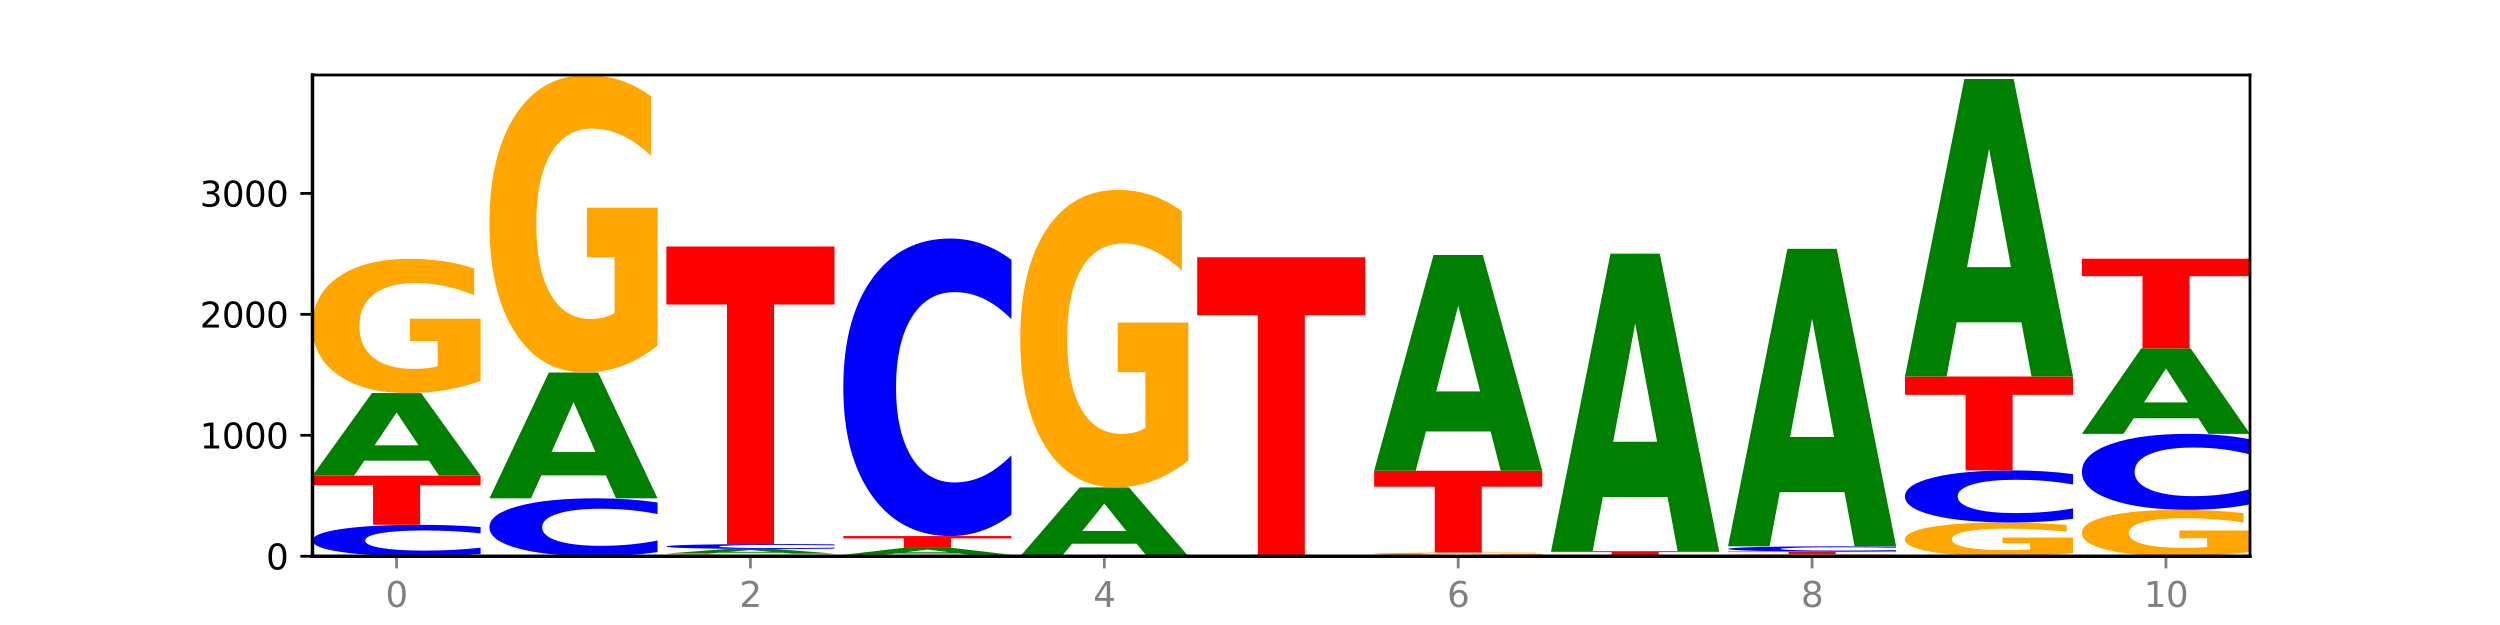 <?xml version="1.0" encoding="utf-8" standalone="no"?>
<!DOCTYPE svg PUBLIC "-//W3C//DTD SVG 1.1//EN"
  "http://www.w3.org/Graphics/SVG/1.1/DTD/svg11.dtd">
<svg xmlns:xlink="http://www.w3.org/1999/xlink" width="720pt" height="180pt" viewBox="0 0 720 180" xmlns="http://www.w3.org/2000/svg" version="1.1">
 <defs>
  <style type="text/css">*{stroke-linejoin: round; stroke-linecap: butt}</style>
 </defs>
 <g id="figure_1">
  <g id="patch_1">
   <path d="M 0 180 
L 720 180 
L 720 0 
L 0 0 
z
" style="fill: #ffffff"/>
  </g>
  <g id="axes_1">
   <g id="patch_2">
    <path d="M 90 160.2 
L 648 160.2 
L 648 21.6 
L 90 21.6 
z
" style="fill: #ffffff"/>
   </g>
   <g id="line2d_1">
    <path d="M 90 160.2 
L 648 160.2 
" clip-path="url(#pb23d5eed6a)" style="fill: none; stroke: #000000; stroke-width: 0.5; stroke-linecap: square"/>
   </g>
   <g id="patch_3">
    <path d="M 138.411 159.551 
Q 134.361 159.873 129.983 160.035 
Q 125.604 160.2 120.835 160.2 
Q 106.613 160.2 98.306 158.98 
Q 90 157.76 90 155.675 
Q 90 153.581 98.306 152.363 
Q 106.613 151.143 120.835 151.143 
Q 125.604 151.143 129.983 151.308 
Q 134.361 151.471 138.411 151.793 
L 138.411 153.598 
Q 134.325 153.171 130.361 152.973 
Q 126.397 152.775 122.018 152.775 
Q 114.163 152.775 109.662 153.547 
Q 105.173 154.318 105.173 155.675 
Q 105.173 157.025 109.662 157.798 
Q 114.163 158.569 122.018 158.569 
Q 126.397 158.569 130.361 158.37 
Q 134.325 158.17 138.411 157.744 
L 138.411 159.551 
z
" clip-path="url(#pb23d5eed6a)" style="fill: #0000ff"/>
   </g>
   <g id="patch_4">
    <path d="M 90 137.001 
L 138.411 137.001 
L 138.411 139.759 
L 120.994 139.759 
L 120.994 151.143 
L 107.45 151.143 
L 107.45 139.759 
L 90 139.759 
L 90 137.001 
z
" clip-path="url(#pb23d5eed6a)" style="fill: #ff0000"/>
   </g>
   <g id="patch_5">
    <path d="M 123.534 132.667 
L 104.916 132.667 
L 101.977 137.001 
L 90 137.001 
L 107.104 113.21 
L 121.307 113.21 
L 138.411 137.001 
L 126.444 137.001 
L 123.534 132.667 
z
M 107.886 128.252 
L 120.535 128.252 
L 114.22 118.789 
L 107.886 128.252 
z
" clip-path="url(#pb23d5eed6a)" style="fill: #008000"/>
   </g>
   <g id="patch_6">
    <path d="M 138.411 109.712 
Q 133.529 111.461 128.277 112.34 
Q 123.026 113.21 117.428 113.21 
Q 104.777 113.21 97.389 108.003 
Q 90 102.796 90 93.89 
Q 90 84.881 97.519 79.713 
Q 105.048 74.546 118.144 74.546 
Q 123.189 74.546 127.811 75.249 
Q 132.444 75.944 136.545 77.317 
L 136.545 85.025 
Q 132.313 83.26 128.126 82.389 
Q 123.938 81.511 119.728 81.511 
Q 111.938 81.511 107.717 84.721 
Q 103.497 87.924 103.497 93.89 
Q 103.497 99.8 107.566 103.027 
Q 111.634 106.246 119.12 106.246 
Q 121.16 106.246 122.907 106.062 
Q 124.654 105.871 126.042 105.471 
L 126.042 98.235 
L 118.068 98.235 
L 118.068 91.79 
L 138.411 91.79 
L 138.411 109.712 
z
" clip-path="url(#pb23d5eed6a)" style="fill: #ffa600"/>
   </g>
   <g id="patch_7">
    <path d="M 189.37 159.004 
Q 185.32 159.597 180.942 159.897 
Q 176.563 160.2 171.794 160.2 
Q 157.572 160.2 149.265 157.953 
Q 140.959 155.706 140.959 151.863 
Q 140.959 148.006 149.265 145.762 
Q 157.572 143.515 171.794 143.515 
Q 176.563 143.515 180.942 143.818 
Q 185.32 144.118 189.37 144.711 
L 189.37 148.037 
Q 185.284 147.251 181.32 146.886 
Q 177.356 146.52 172.977 146.52 
Q 165.122 146.52 160.621 147.944 
Q 156.132 149.364 156.132 151.863 
Q 156.132 154.351 160.621 155.775 
Q 165.122 157.195 172.977 157.195 
Q 177.356 157.195 181.32 156.829 
Q 185.284 156.46 189.37 155.675 
L 189.37 159.004 
z
" clip-path="url(#pb23d5eed6a)" style="fill: #0000ff"/>
   </g>
   <g id="patch_8">
    <path d="M 174.493 136.916 
L 155.875 136.916 
L 152.935 143.515 
L 140.959 143.515 
L 158.063 107.289 
L 172.266 107.289 
L 189.37 143.515 
L 177.403 143.515 
L 174.493 136.916 
z
M 158.845 130.192 
L 171.494 130.192 
L 165.179 115.783 
L 158.845 130.192 
z
" clip-path="url(#pb23d5eed6a)" style="fill: #008000"/>
   </g>
   <g id="patch_9">
    <path d="M 189.37 99.536 
Q 184.488 103.412 179.236 105.359 
Q 173.985 107.289 168.387 107.289 
Q 155.736 107.289 148.347 95.748 
Q 140.959 84.207 140.959 64.471 
Q 140.959 44.505 148.478 33.052 
Q 156.007 21.6 169.103 21.6 
Q 174.148 21.6 178.77 23.158 
Q 183.403 24.698 187.504 27.742 
L 187.504 44.823 
Q 183.272 40.911 179.084 38.982 
Q 174.896 37.035 170.687 37.035 
Q 162.897 37.035 158.676 44.151 
Q 154.456 51.249 154.456 64.471 
Q 154.456 77.569 158.524 84.721 
Q 162.593 91.854 170.079 91.854 
Q 172.119 91.854 173.866 91.447 
Q 175.613 91.022 177.001 90.137 
L 177.001 74.1 
L 169.027 74.1 
L 169.027 59.816 
L 189.37 59.816 
L 189.37 99.536 
z
" clip-path="url(#pb23d5eed6a)" style="fill: #ffa600"/>
   </g>
   <g id="patch_10">
    <path d="M 240.329 160.131 
Q 235.446 160.165 230.195 160.183 
Q 224.944 160.2 219.346 160.2 
Q 206.695 160.2 199.306 160.097 
Q 191.918 159.994 191.918 159.817 
Q 191.918 159.639 199.437 159.536 
Q 206.966 159.434 220.062 159.434 
Q 225.107 159.434 229.729 159.448 
Q 234.361 159.461 238.463 159.489 
L 238.463 159.641 
Q 234.231 159.606 230.043 159.589 
Q 225.855 159.572 221.646 159.572 
Q 213.856 159.572 209.635 159.635 
Q 205.415 159.699 205.415 159.817 
Q 205.415 159.934 209.483 159.998 
Q 213.552 160.062 221.038 160.062 
Q 223.078 160.062 224.825 160.058 
Q 226.571 160.055 227.96 160.047 
L 227.96 159.903 
L 219.986 159.903 
L 219.986 159.775 
L 240.329 159.775 
L 240.329 160.131 
z
" clip-path="url(#pb23d5eed6a)" style="fill: #ffa600"/>
   </g>
   <g id="patch_11">
    <path d="M 225.452 159.193 
L 206.834 159.193 
L 203.894 159.434 
L 191.918 159.434 
L 209.021 158.11 
L 223.225 158.11 
L 240.329 159.434 
L 228.362 159.434 
L 225.452 159.193 
z
M 209.803 158.947 
L 222.453 158.947 
L 216.138 158.42 
L 209.803 158.947 
z
" clip-path="url(#pb23d5eed6a)" style="fill: #008000"/>
   </g>
   <g id="patch_12">
    <path d="M 240.329 158.008 
Q 236.279 158.058 231.9 158.084 
Q 227.522 158.11 222.753 158.11 
Q 208.53 158.11 200.224 157.918 
Q 191.918 157.725 191.918 157.396 
Q 191.918 157.066 200.224 156.874 
Q 208.53 156.682 222.753 156.682 
Q 227.522 156.682 231.9 156.708 
Q 236.279 156.734 240.329 156.784 
L 240.329 157.069 
Q 236.243 157.002 232.279 156.97 
Q 228.314 156.939 223.936 156.939 
Q 216.081 156.939 211.58 157.061 
Q 207.091 157.183 207.091 157.396 
Q 207.091 157.609 211.58 157.731 
Q 216.081 157.853 223.936 157.853 
Q 228.314 157.853 232.279 157.822 
Q 236.243 157.79 240.329 157.723 
L 240.329 158.008 
z
" clip-path="url(#pb23d5eed6a)" style="fill: #0000ff"/>
   </g>
   <g id="patch_13">
    <path d="M 191.918 70.993 
L 240.329 70.993 
L 240.329 87.705 
L 222.912 87.705 
L 222.912 156.682 
L 209.368 156.682 
L 209.368 87.705 
L 191.918 87.705 
L 191.918 70.993 
z
" clip-path="url(#pb23d5eed6a)" style="fill: #ff0000"/>
   </g>
   <g id="patch_14">
    <path d="M 291.288 160.162 
Q 286.405 160.181 281.154 160.191 
Q 275.903 160.2 270.305 160.2 
Q 257.654 160.2 250.265 160.144 
Q 242.877 160.087 242.877 159.991 
Q 242.877 159.894 250.395 159.838 
Q 257.925 159.782 271.021 159.782 
Q 276.066 159.782 280.688 159.79 
Q 285.32 159.797 289.422 159.812 
L 289.422 159.895 
Q 285.19 159.876 281.002 159.867 
Q 276.814 159.857 272.605 159.857 
Q 264.815 159.857 260.594 159.892 
Q 256.374 159.927 256.374 159.991 
Q 256.374 160.055 260.442 160.09 
Q 264.511 160.125 271.997 160.125 
Q 274.037 160.125 275.784 160.123 
Q 277.53 160.121 278.919 160.116 
L 278.919 160.038 
L 270.945 160.038 
L 270.945 159.968 
L 291.288 159.968 
L 291.288 160.162 
z
" clip-path="url(#pb23d5eed6a)" style="fill: #ffa600"/>
   </g>
   <g id="patch_15">
    <path d="M 276.411 159.42 
L 257.793 159.42 
L 254.853 159.782 
L 242.877 159.782 
L 259.98 157.797 
L 274.184 157.797 
L 291.288 159.782 
L 279.321 159.782 
L 276.411 159.42 
z
M 260.762 159.052 
L 273.412 159.052 
L 267.097 158.262 
L 260.762 159.052 
z
" clip-path="url(#pb23d5eed6a)" style="fill: #008000"/>
   </g>
   <g id="patch_16">
    <path d="M 242.877 154.383 
L 291.288 154.383 
L 291.288 155.049 
L 273.871 155.049 
L 273.871 157.797 
L 260.327 157.797 
L 260.327 155.049 
L 242.877 155.049 
L 242.877 154.383 
z
" clip-path="url(#pb23d5eed6a)" style="fill: #ff0000"/>
   </g>
   <g id="patch_17">
    <path d="M 291.288 148.241 
Q 287.238 151.285 282.859 152.825 
Q 278.481 154.383 273.711 154.383 
Q 259.489 154.383 251.183 142.842 
Q 242.877 131.301 242.877 111.565 
Q 242.877 91.758 251.183 80.235 
Q 259.489 68.694 273.711 68.694 
Q 278.481 68.694 282.859 70.252 
Q 287.238 71.792 291.288 74.836 
L 291.288 91.917 
Q 287.202 87.882 283.237 86.005 
Q 279.273 84.129 274.895 84.129 
Q 267.04 84.129 262.539 91.439 
Q 258.05 98.732 258.05 111.565 
Q 258.05 124.345 262.539 131.655 
Q 267.04 138.948 274.895 138.948 
Q 279.273 138.948 283.237 137.072 
Q 287.202 135.178 291.288 131.142 
L 291.288 148.241 
z
" clip-path="url(#pb23d5eed6a)" style="fill: #0000ff"/>
   </g>
   <g id="patch_18">
    <path d="M 327.37 156.589 
L 308.752 156.589 
L 305.812 160.2 
L 293.836 160.2 
L 310.939 140.38 
L 325.143 140.38 
L 342.247 160.2 
L 330.28 160.2 
L 327.37 156.589 
z
M 311.721 152.911 
L 324.371 152.911 
L 318.056 145.027 
L 311.721 152.911 
z
" clip-path="url(#pb23d5eed6a)" style="fill: #008000"/>
   </g>
   <g id="patch_19">
    <path d="M 342.247 132.627 
Q 337.364 136.504 332.113 138.451 
Q 326.862 140.38 321.263 140.38 
Q 308.613 140.38 301.224 128.839 
Q 293.836 117.298 293.836 97.562 
Q 293.836 77.596 301.354 66.144 
Q 308.884 54.691 321.98 54.691 
Q 327.025 54.691 331.647 56.249 
Q 336.279 57.789 340.38 60.833 
L 340.38 77.914 
Q 336.149 74.003 331.961 72.073 
Q 327.773 70.126 323.564 70.126 
Q 315.774 70.126 311.553 77.242 
Q 307.333 84.34 307.333 97.562 
Q 307.333 110.661 311.401 117.812 
Q 315.47 124.945 322.956 124.945 
Q 324.996 124.945 326.742 124.538 
Q 328.489 124.113 329.878 123.228 
L 329.878 107.191 
L 321.904 107.191 
L 321.904 92.907 
L 342.247 92.907 
L 342.247 132.627 
z
" clip-path="url(#pb23d5eed6a)" style="fill: #ffa600"/>
   </g>
   <g id="patch_20">
    <path d="M 378.329 160.124 
L 359.711 160.124 
L 356.771 160.2 
L 344.795 160.2 
L 361.898 159.782 
L 376.102 159.782 
L 393.205 160.2 
L 381.239 160.2 
L 378.329 160.124 
z
M 362.68 160.046 
L 375.33 160.046 
L 369.015 159.88 
L 362.68 160.046 
z
" clip-path="url(#pb23d5eed6a)" style="fill: #008000"/>
   </g>
   <g id="patch_21">
    <path d="M 344.795 74.093 
L 393.205 74.093 
L 393.205 90.805 
L 375.789 90.805 
L 375.789 159.782 
L 362.245 159.782 
L 362.245 90.805 
L 344.795 90.805 
L 344.795 74.093 
z
" clip-path="url(#pb23d5eed6a)" style="fill: #ff0000"/>
   </g>
   <g id="patch_22">
    <path d="M 444.164 160.185 
Q 440.115 160.192 435.736 160.196 
Q 431.357 160.2 426.588 160.2 
Q 412.366 160.2 404.06 160.172 
Q 395.753 160.144 395.753 160.096 
Q 395.753 160.047 404.06 160.019 
Q 412.366 159.991 426.588 159.991 
Q 431.357 159.991 435.736 159.995 
Q 440.115 159.999 444.164 160.006 
L 444.164 160.048 
Q 440.078 160.038 436.114 160.033 
Q 432.15 160.029 427.771 160.029 
Q 419.916 160.029 415.415 160.046 
Q 410.927 160.064 410.927 160.096 
Q 410.927 160.127 415.415 160.145 
Q 419.916 160.162 427.771 160.162 
Q 432.15 160.162 436.114 160.158 
Q 440.078 160.153 444.164 160.143 
L 444.164 160.185 
z
" clip-path="url(#pb23d5eed6a)" style="fill: #0000ff"/>
   </g>
   <g id="patch_23">
    <path d="M 444.164 159.912 
Q 439.282 159.952 434.031 159.971 
Q 428.78 159.991 423.181 159.991 
Q 410.531 159.991 403.142 159.874 
Q 395.753 159.756 395.753 159.556 
Q 395.753 159.353 403.272 159.237 
Q 410.802 159.12 423.897 159.12 
Q 428.942 159.12 433.564 159.136 
Q 438.197 159.152 442.298 159.183 
L 442.298 159.356 
Q 438.067 159.316 433.879 159.297 
Q 429.691 159.277 425.481 159.277 
Q 417.691 159.277 413.471 159.349 
Q 409.25 159.421 409.25 159.556 
Q 409.25 159.689 413.319 159.762 
Q 417.388 159.834 424.874 159.834 
Q 426.914 159.834 428.66 159.83 
Q 430.407 159.826 431.796 159.817 
L 431.796 159.654 
L 423.821 159.654 
L 423.821 159.509 
L 444.164 159.509 
L 444.164 159.912 
z
" clip-path="url(#pb23d5eed6a)" style="fill: #ffa600"/>
   </g>
   <g id="patch_24">
    <path d="M 395.753 135.573 
L 444.164 135.573 
L 444.164 140.165 
L 426.748 140.165 
L 426.748 159.12 
L 413.204 159.12 
L 413.204 140.165 
L 395.753 140.165 
L 395.753 135.573 
z
" clip-path="url(#pb23d5eed6a)" style="fill: #ff0000"/>
   </g>
   <g id="patch_25">
    <path d="M 429.288 124.253 
L 410.67 124.253 
L 407.73 135.573 
L 395.753 135.573 
L 412.857 73.431 
L 427.061 73.431 
L 444.164 135.573 
L 432.198 135.573 
L 429.288 124.253 
z
M 413.639 112.719 
L 426.289 112.719 
L 419.974 88.001 
L 413.639 112.719 
z
" clip-path="url(#pb23d5eed6a)" style="fill: #008000"/>
   </g>
   <g id="patch_26">
    <path d="M 446.712 158.737 
L 495.123 158.737 
L 495.123 159.022 
L 477.707 159.022 
L 477.707 160.2 
L 464.163 160.2 
L 464.163 159.022 
L 446.712 159.022 
L 446.712 158.737 
z
" clip-path="url(#pb23d5eed6a)" style="fill: #ff0000"/>
   </g>
   <g id="patch_27">
    <path d="M 480.247 143.127 
L 461.629 143.127 
L 458.689 158.737 
L 446.712 158.737 
L 463.816 73.048 
L 478.02 73.048 
L 495.123 158.737 
L 483.157 158.737 
L 480.247 143.127 
z
M 464.598 127.223 
L 477.248 127.223 
L 470.933 93.139 
L 464.598 127.223 
z
" clip-path="url(#pb23d5eed6a)" style="fill: #008000"/>
   </g>
   <g id="patch_28">
    <path d="M 546.082 160.146 
Q 541.2 160.173 535.949 160.187 
Q 530.697 160.2 525.099 160.2 
Q 512.448 160.2 505.06 160.12 
Q 497.671 160.04 497.671 159.904 
Q 497.671 159.766 505.19 159.687 
Q 512.72 159.608 525.815 159.608 
Q 530.86 159.608 535.482 159.619 
Q 540.115 159.629 544.216 159.65 
L 544.216 159.768 
Q 539.985 159.741 535.797 159.728 
Q 531.609 159.715 527.399 159.715 
Q 519.609 159.715 515.389 159.764 
Q 511.168 159.813 511.168 159.904 
Q 511.168 159.995 515.237 160.044 
Q 519.305 160.093 526.792 160.093 
Q 528.831 160.093 530.578 160.091 
Q 532.325 160.088 533.714 160.081 
L 533.714 159.971 
L 525.739 159.971 
L 525.739 159.872 
L 546.082 159.872 
L 546.082 160.146 
z
" clip-path="url(#pb23d5eed6a)" style="fill: #ffa600"/>
   </g>
   <g id="patch_29">
    <path d="M 497.671 158.842 
L 546.082 158.842 
L 546.082 158.991 
L 528.666 158.991 
L 528.666 159.608 
L 515.122 159.608 
L 515.122 158.991 
L 497.671 158.991 
L 497.671 158.842 
z
" clip-path="url(#pb23d5eed6a)" style="fill: #ff0000"/>
   </g>
   <g id="patch_30">
    <path d="M 546.082 158.734 
Q 542.033 158.787 537.654 158.814 
Q 533.275 158.842 528.506 158.842 
Q 514.284 158.842 505.978 158.64 
Q 497.671 158.438 497.671 158.093 
Q 497.671 157.747 505.978 157.545 
Q 514.284 157.344 528.506 157.344 
Q 533.275 157.344 537.654 157.371 
Q 542.033 157.398 546.082 157.451 
L 546.082 157.75 
Q 541.996 157.679 538.032 157.646 
Q 534.068 157.614 529.689 157.614 
Q 521.834 157.614 517.333 157.741 
Q 512.845 157.869 512.845 158.093 
Q 512.845 158.316 517.333 158.444 
Q 521.834 158.572 529.689 158.572 
Q 534.068 158.572 538.032 158.539 
Q 541.996 158.506 546.082 158.435 
L 546.082 158.734 
z
" clip-path="url(#pb23d5eed6a)" style="fill: #0000ff"/>
   </g>
   <g id="patch_31">
    <path d="M 531.206 141.734 
L 512.587 141.734 
L 509.648 157.344 
L 497.671 157.344 
L 514.775 71.655 
L 528.979 71.655 
L 546.082 157.344 
L 534.116 157.344 
L 531.206 141.734 
z
M 515.557 125.83 
L 528.206 125.83 
L 521.892 91.746 
L 515.557 125.83 
z
" clip-path="url(#pb23d5eed6a)" style="fill: #008000"/>
   </g>
   <g id="patch_32">
    <path d="M 597.041 159.321 
Q 592.159 159.76 586.908 159.981 
Q 581.656 160.2 576.058 160.2 
Q 563.407 160.2 556.019 158.891 
Q 548.63 157.582 548.63 155.344 
Q 548.63 153.079 556.149 151.78 
Q 563.679 150.482 576.774 150.482 
Q 581.819 150.482 586.441 150.658 
Q 591.074 150.833 595.175 151.178 
L 595.175 153.115 
Q 590.944 152.672 586.756 152.453 
Q 582.568 152.232 578.358 152.232 
Q 570.568 152.232 566.348 153.039 
Q 562.127 153.844 562.127 155.344 
Q 562.127 156.829 566.196 157.64 
Q 570.264 158.449 577.75 158.449 
Q 579.79 158.449 581.537 158.403 
Q 583.284 158.355 584.673 158.255 
L 584.673 156.436 
L 576.698 156.436 
L 576.698 154.816 
L 597.041 154.816 
L 597.041 159.321 
z
" clip-path="url(#pb23d5eed6a)" style="fill: #ffa600"/>
   </g>
   <g id="patch_33">
    <path d="M 597.041 149.406 
Q 592.992 149.939 588.613 150.209 
Q 584.234 150.482 579.465 150.482 
Q 565.243 150.482 556.936 148.46 
Q 548.63 146.438 548.63 142.98 
Q 548.63 139.51 556.936 137.491 
Q 565.243 135.469 579.465 135.469 
Q 584.234 135.469 588.613 135.742 
Q 592.992 136.011 597.041 136.545 
L 597.041 139.537 
Q 592.955 138.83 588.991 138.502 
Q 585.027 138.173 580.648 138.173 
Q 572.793 138.173 568.292 139.454 
Q 563.804 140.731 563.804 142.98 
Q 563.804 145.219 568.292 146.5 
Q 572.793 147.777 580.648 147.777 
Q 585.027 147.777 588.991 147.449 
Q 592.955 147.117 597.041 146.41 
L 597.041 149.406 
z
" clip-path="url(#pb23d5eed6a)" style="fill: #0000ff"/>
   </g>
   <g id="patch_34">
    <path d="M 548.63 108.438 
L 597.041 108.438 
L 597.041 113.71 
L 579.624 113.71 
L 579.624 135.469 
L 566.081 135.469 
L 566.081 113.71 
L 548.63 113.71 
L 548.63 108.438 
z
" clip-path="url(#pb23d5eed6a)" style="fill: #ff0000"/>
   </g>
   <g id="patch_35">
    <path d="M 582.164 92.829 
L 563.546 92.829 
L 560.607 108.438 
L 548.63 108.438 
L 565.734 22.749 
L 579.937 22.749 
L 597.041 108.438 
L 585.074 108.438 
L 582.164 92.829 
z
M 566.516 76.925 
L 579.165 76.925 
L 572.85 42.84 
L 566.516 76.925 
z
" clip-path="url(#pb23d5eed6a)" style="fill: #008000"/>
   </g>
   <g id="patch_36">
    <path d="M 648 158.99 
Q 643.118 159.595 637.866 159.899 
Q 632.615 160.2 627.017 160.2 
Q 614.366 160.2 606.978 158.399 
Q 599.589 156.597 599.589 153.516 
Q 599.589 150.4 607.108 148.612 
Q 614.637 146.824 627.733 146.824 
Q 632.778 146.824 637.4 147.067 
Q 642.033 147.308 646.134 147.783 
L 646.134 150.449 
Q 641.903 149.839 637.715 149.537 
Q 633.527 149.234 629.317 149.234 
Q 621.527 149.234 617.306 150.344 
Q 613.086 151.452 613.086 153.516 
Q 613.086 155.561 617.155 156.677 
Q 621.223 157.791 628.709 157.791 
Q 630.749 157.791 632.496 157.727 
Q 634.243 157.661 635.631 157.523 
L 635.631 155.019 
L 627.657 155.019 
L 627.657 152.79 
L 648 152.79 
L 648 158.99 
z
" clip-path="url(#pb23d5eed6a)" style="fill: #ffa600"/>
   </g>
   <g id="patch_37">
    <path d="M 648 145.256 
Q 643.951 146.033 639.572 146.427 
Q 635.193 146.824 630.424 146.824 
Q 616.202 146.824 607.895 143.878 
Q 599.589 140.932 599.589 135.893 
Q 599.589 130.837 607.895 127.895 
Q 616.202 124.949 630.424 124.949 
Q 635.193 124.949 639.572 125.347 
Q 643.951 125.74 648 126.517 
L 648 130.878 
Q 643.914 129.847 639.95 129.368 
Q 635.986 128.889 631.607 128.889 
Q 623.752 128.889 619.251 130.756 
Q 614.762 132.617 614.762 135.893 
Q 614.762 139.156 619.251 141.022 
Q 623.752 142.884 631.607 142.884 
Q 635.986 142.884 639.95 142.405 
Q 643.914 141.921 648 140.891 
L 648 145.256 
z
" clip-path="url(#pb23d5eed6a)" style="fill: #0000ff"/>
   </g>
   <g id="patch_38">
    <path d="M 633.123 120.463 
L 614.505 120.463 
L 611.566 124.949 
L 599.589 124.949 
L 616.693 100.322 
L 630.896 100.322 
L 648 124.949 
L 636.033 124.949 
L 633.123 120.463 
z
M 617.475 115.892 
L 630.124 115.892 
L 623.809 106.096 
L 617.475 115.892 
z
" clip-path="url(#pb23d5eed6a)" style="fill: #008000"/>
   </g>
   <g id="patch_39">
    <path d="M 599.589 74.511 
L 648 74.511 
L 648 79.545 
L 630.583 79.545 
L 630.583 100.322 
L 617.04 100.322 
L 617.04 79.545 
L 599.589 79.545 
L 599.589 74.511 
z
" clip-path="url(#pb23d5eed6a)" style="fill: #ff0000"/>
   </g>
   <g id="matplotlib.axis_1">
    <g id="xtick_1">
     <g id="line2d_2">
      <defs>
       <path id="m0db321667e" d="M 0 0 
L 0 3.5 
" style="stroke: #808080; stroke-width: 0.8"/>
      </defs>
      <g>
       <use xlink:href="#m0db321667e" x="114.205" y="160.2" style="fill: #808080; stroke: #808080; stroke-width: 0.8"/>
      </g>
     </g>
     <g id="text_1">
      <!-- 0 -->
      <g style="fill: #808080" transform="translate(111.024 174.798) scale(0.1 -0.1)">
       <defs>
        <path id="DejaVuSans-30" d="M 2034 4250 
Q 1547 4250 1301 3770 
Q 1056 3291 1056 2328 
Q 1056 1369 1301 889 
Q 1547 409 2034 409 
Q 2525 409 2770 889 
Q 3016 1369 3016 2328 
Q 3016 3291 2770 3770 
Q 2525 4250 2034 4250 
z
M 2034 4750 
Q 2819 4750 3233 4129 
Q 3647 3509 3647 2328 
Q 3647 1150 3233 529 
Q 2819 -91 2034 -91 
Q 1250 -91 836 529 
Q 422 1150 422 2328 
Q 422 3509 836 4129 
Q 1250 4750 2034 4750 
z
" transform="scale(0.016)"/>
       </defs>
       <use xlink:href="#DejaVuSans-30"/>
      </g>
     </g>
    </g>
    <g id="xtick_2">
     <g id="line2d_3">
      <g>
       <use xlink:href="#m0db321667e" x="216.123" y="160.2" style="fill: #808080; stroke: #808080; stroke-width: 0.8"/>
      </g>
     </g>
     <g id="text_2">
      <!-- 2 -->
      <g style="fill: #808080" transform="translate(212.942 174.798) scale(0.1 -0.1)">
       <defs>
        <path id="DejaVuSans-32" d="M 1228 531 
L 3431 531 
L 3431 0 
L 469 0 
L 469 531 
Q 828 903 1448 1529 
Q 2069 2156 2228 2338 
Q 2531 2678 2651 2914 
Q 2772 3150 2772 3378 
Q 2772 3750 2511 3984 
Q 2250 4219 1831 4219 
Q 1534 4219 1204 4116 
Q 875 4013 500 3803 
L 500 4441 
Q 881 4594 1212 4672 
Q 1544 4750 1819 4750 
Q 2544 4750 2975 4387 
Q 3406 4025 3406 3419 
Q 3406 3131 3298 2873 
Q 3191 2616 2906 2266 
Q 2828 2175 2409 1742 
Q 1991 1309 1228 531 
z
" transform="scale(0.016)"/>
       </defs>
       <use xlink:href="#DejaVuSans-32"/>
      </g>
     </g>
    </g>
    <g id="xtick_3">
     <g id="line2d_4">
      <g>
       <use xlink:href="#m0db321667e" x="318.041" y="160.2" style="fill: #808080; stroke: #808080; stroke-width: 0.8"/>
      </g>
     </g>
     <g id="text_3">
      <!-- 4 -->
      <g style="fill: #808080" transform="translate(314.86 174.798) scale(0.1 -0.1)">
       <defs>
        <path id="DejaVuSans-34" d="M 2419 4116 
L 825 1625 
L 2419 1625 
L 2419 4116 
z
M 2253 4666 
L 3047 4666 
L 3047 1625 
L 3713 1625 
L 3713 1100 
L 3047 1100 
L 3047 0 
L 2419 0 
L 2419 1100 
L 313 1100 
L 313 1709 
L 2253 4666 
z
" transform="scale(0.016)"/>
       </defs>
       <use xlink:href="#DejaVuSans-34"/>
      </g>
     </g>
    </g>
    <g id="xtick_4">
     <g id="line2d_5">
      <g>
       <use xlink:href="#m0db321667e" x="419.959" y="160.2" style="fill: #808080; stroke: #808080; stroke-width: 0.8"/>
      </g>
     </g>
     <g id="text_4">
      <!-- 6 -->
      <g style="fill: #808080" transform="translate(416.778 174.798) scale(0.1 -0.1)">
       <defs>
        <path id="DejaVuSans-36" d="M 2113 2584 
Q 1688 2584 1439 2293 
Q 1191 2003 1191 1497 
Q 1191 994 1439 701 
Q 1688 409 2113 409 
Q 2538 409 2786 701 
Q 3034 994 3034 1497 
Q 3034 2003 2786 2293 
Q 2538 2584 2113 2584 
z
M 3366 4563 
L 3366 3988 
Q 3128 4100 2886 4159 
Q 2644 4219 2406 4219 
Q 1781 4219 1451 3797 
Q 1122 3375 1075 2522 
Q 1259 2794 1537 2939 
Q 1816 3084 2150 3084 
Q 2853 3084 3261 2657 
Q 3669 2231 3669 1497 
Q 3669 778 3244 343 
Q 2819 -91 2113 -91 
Q 1303 -91 875 529 
Q 447 1150 447 2328 
Q 447 3434 972 4092 
Q 1497 4750 2381 4750 
Q 2619 4750 2861 4703 
Q 3103 4656 3366 4563 
z
" transform="scale(0.016)"/>
       </defs>
       <use xlink:href="#DejaVuSans-36"/>
      </g>
     </g>
    </g>
    <g id="xtick_5">
     <g id="line2d_6">
      <g>
       <use xlink:href="#m0db321667e" x="521.877" y="160.2" style="fill: #808080; stroke: #808080; stroke-width: 0.8"/>
      </g>
     </g>
     <g id="text_5">
      <!-- 8 -->
      <g style="fill: #808080" transform="translate(518.695 174.798) scale(0.1 -0.1)">
       <defs>
        <path id="DejaVuSans-38" d="M 2034 2216 
Q 1584 2216 1326 1975 
Q 1069 1734 1069 1313 
Q 1069 891 1326 650 
Q 1584 409 2034 409 
Q 2484 409 2743 651 
Q 3003 894 3003 1313 
Q 3003 1734 2745 1975 
Q 2488 2216 2034 2216 
z
M 1403 2484 
Q 997 2584 770 2862 
Q 544 3141 544 3541 
Q 544 4100 942 4425 
Q 1341 4750 2034 4750 
Q 2731 4750 3128 4425 
Q 3525 4100 3525 3541 
Q 3525 3141 3298 2862 
Q 3072 2584 2669 2484 
Q 3125 2378 3379 2068 
Q 3634 1759 3634 1313 
Q 3634 634 3220 271 
Q 2806 -91 2034 -91 
Q 1263 -91 848 271 
Q 434 634 434 1313 
Q 434 1759 690 2068 
Q 947 2378 1403 2484 
z
M 1172 3481 
Q 1172 3119 1398 2916 
Q 1625 2713 2034 2713 
Q 2441 2713 2670 2916 
Q 2900 3119 2900 3481 
Q 2900 3844 2670 4047 
Q 2441 4250 2034 4250 
Q 1625 4250 1398 4047 
Q 1172 3844 1172 3481 
z
" transform="scale(0.016)"/>
       </defs>
       <use xlink:href="#DejaVuSans-38"/>
      </g>
     </g>
    </g>
    <g id="xtick_6">
     <g id="line2d_7">
      <g>
       <use xlink:href="#m0db321667e" x="623.795" y="160.2" style="fill: #808080; stroke: #808080; stroke-width: 0.8"/>
      </g>
     </g>
     <g id="text_6">
      <!-- 10 -->
      <g style="fill: #808080" transform="translate(617.432 174.798) scale(0.1 -0.1)">
       <defs>
        <path id="DejaVuSans-31" d="M 794 531 
L 1825 531 
L 1825 4091 
L 703 3866 
L 703 4441 
L 1819 4666 
L 2450 4666 
L 2450 531 
L 3481 531 
L 3481 0 
L 794 0 
L 794 531 
z
" transform="scale(0.016)"/>
       </defs>
       <use xlink:href="#DejaVuSans-31"/>
       <use xlink:href="#DejaVuSans-30" x="63.623"/>
      </g>
     </g>
    </g>
   </g>
   <g id="matplotlib.axis_2">
    <g id="ytick_1">
     <g id="line2d_8">
      <defs>
       <path id="m51839f389c" d="M 0 0 
L -3.5 0 
" style="stroke: #000000; stroke-width: 0.8"/>
      </defs>
      <g>
       <use xlink:href="#m51839f389c" x="90" y="160.2" style="stroke: #000000; stroke-width: 0.8"/>
      </g>
     </g>
     <g id="text_7">
      <!-- 0 -->
      <g transform="translate(76.638 163.999) scale(0.1 -0.1)">
       <use xlink:href="#DejaVuSans-30"/>
      </g>
     </g>
    </g>
    <g id="ytick_2">
     <g id="line2d_9">
      <g>
       <use xlink:href="#m51839f389c" x="90" y="125.367" style="stroke: #000000; stroke-width: 0.8"/>
      </g>
     </g>
     <g id="text_8">
      <!-- 1000 -->
      <g transform="translate(57.55 129.166) scale(0.1 -0.1)">
       <use xlink:href="#DejaVuSans-31"/>
       <use xlink:href="#DejaVuSans-30" x="63.623"/>
       <use xlink:href="#DejaVuSans-30" x="127.246"/>
       <use xlink:href="#DejaVuSans-30" x="190.869"/>
      </g>
     </g>
    </g>
    <g id="ytick_3">
     <g id="line2d_10">
      <g>
       <use xlink:href="#m51839f389c" x="90" y="90.534" style="stroke: #000000; stroke-width: 0.8"/>
      </g>
     </g>
     <g id="text_9">
      <!-- 2000 -->
      <g transform="translate(57.55 94.333) scale(0.1 -0.1)">
       <use xlink:href="#DejaVuSans-32"/>
       <use xlink:href="#DejaVuSans-30" x="63.623"/>
       <use xlink:href="#DejaVuSans-30" x="127.246"/>
       <use xlink:href="#DejaVuSans-30" x="190.869"/>
      </g>
     </g>
    </g>
    <g id="ytick_4">
     <g id="line2d_11">
      <g>
       <use xlink:href="#m51839f389c" x="90" y="55.701" style="stroke: #000000; stroke-width: 0.8"/>
      </g>
     </g>
     <g id="text_10">
      <!-- 3000 -->
      <g transform="translate(57.55 59.501) scale(0.1 -0.1)">
       <defs>
        <path id="DejaVuSans-33" d="M 2597 2516 
Q 3050 2419 3304 2112 
Q 3559 1806 3559 1356 
Q 3559 666 3084 287 
Q 2609 -91 1734 -91 
Q 1441 -91 1130 -33 
Q 819 25 488 141 
L 488 750 
Q 750 597 1062 519 
Q 1375 441 1716 441 
Q 2309 441 2620 675 
Q 2931 909 2931 1356 
Q 2931 1769 2642 2001 
Q 2353 2234 1838 2234 
L 1294 2234 
L 1294 2753 
L 1863 2753 
Q 2328 2753 2575 2939 
Q 2822 3125 2822 3475 
Q 2822 3834 2567 4026 
Q 2313 4219 1838 4219 
Q 1578 4219 1281 4162 
Q 984 4106 628 3988 
L 628 4550 
Q 988 4650 1302 4700 
Q 1616 4750 1894 4750 
Q 2613 4750 3031 4423 
Q 3450 4097 3450 3541 
Q 3450 3153 3228 2886 
Q 3006 2619 2597 2516 
z
" transform="scale(0.016)"/>
       </defs>
       <use xlink:href="#DejaVuSans-33"/>
       <use xlink:href="#DejaVuSans-30" x="63.623"/>
       <use xlink:href="#DejaVuSans-30" x="127.246"/>
       <use xlink:href="#DejaVuSans-30" x="190.869"/>
      </g>
     </g>
    </g>
   </g>
   <g id="patch_40">
    <path d="M 90 160.2 
L 90 21.6 
" style="fill: none; stroke: #000000; stroke-linejoin: miter; stroke-linecap: square"/>
   </g>
   <g id="patch_41">
    <path d="M 648 160.2 
L 648 21.6 
" style="fill: none; stroke: #000000; stroke-width: 0.8; stroke-linejoin: miter; stroke-linecap: square"/>
   </g>
   <g id="patch_42">
    <path d="M 90 160.2 
L 648 160.2 
" style="fill: none; stroke: #000000; stroke-linejoin: miter; stroke-linecap: square"/>
   </g>
   <g id="patch_43">
    <path d="M 90 21.6 
L 648 21.6 
" style="fill: none; stroke: #000000; stroke-width: 0.8; stroke-linejoin: miter; stroke-linecap: square"/>
   </g>
  </g>
 </g>
 <defs>
  <clipPath id="pb23d5eed6a">
   <rect x="90" y="21.6" width="558" height="138.6"/>
  </clipPath>
 </defs>
</svg>
